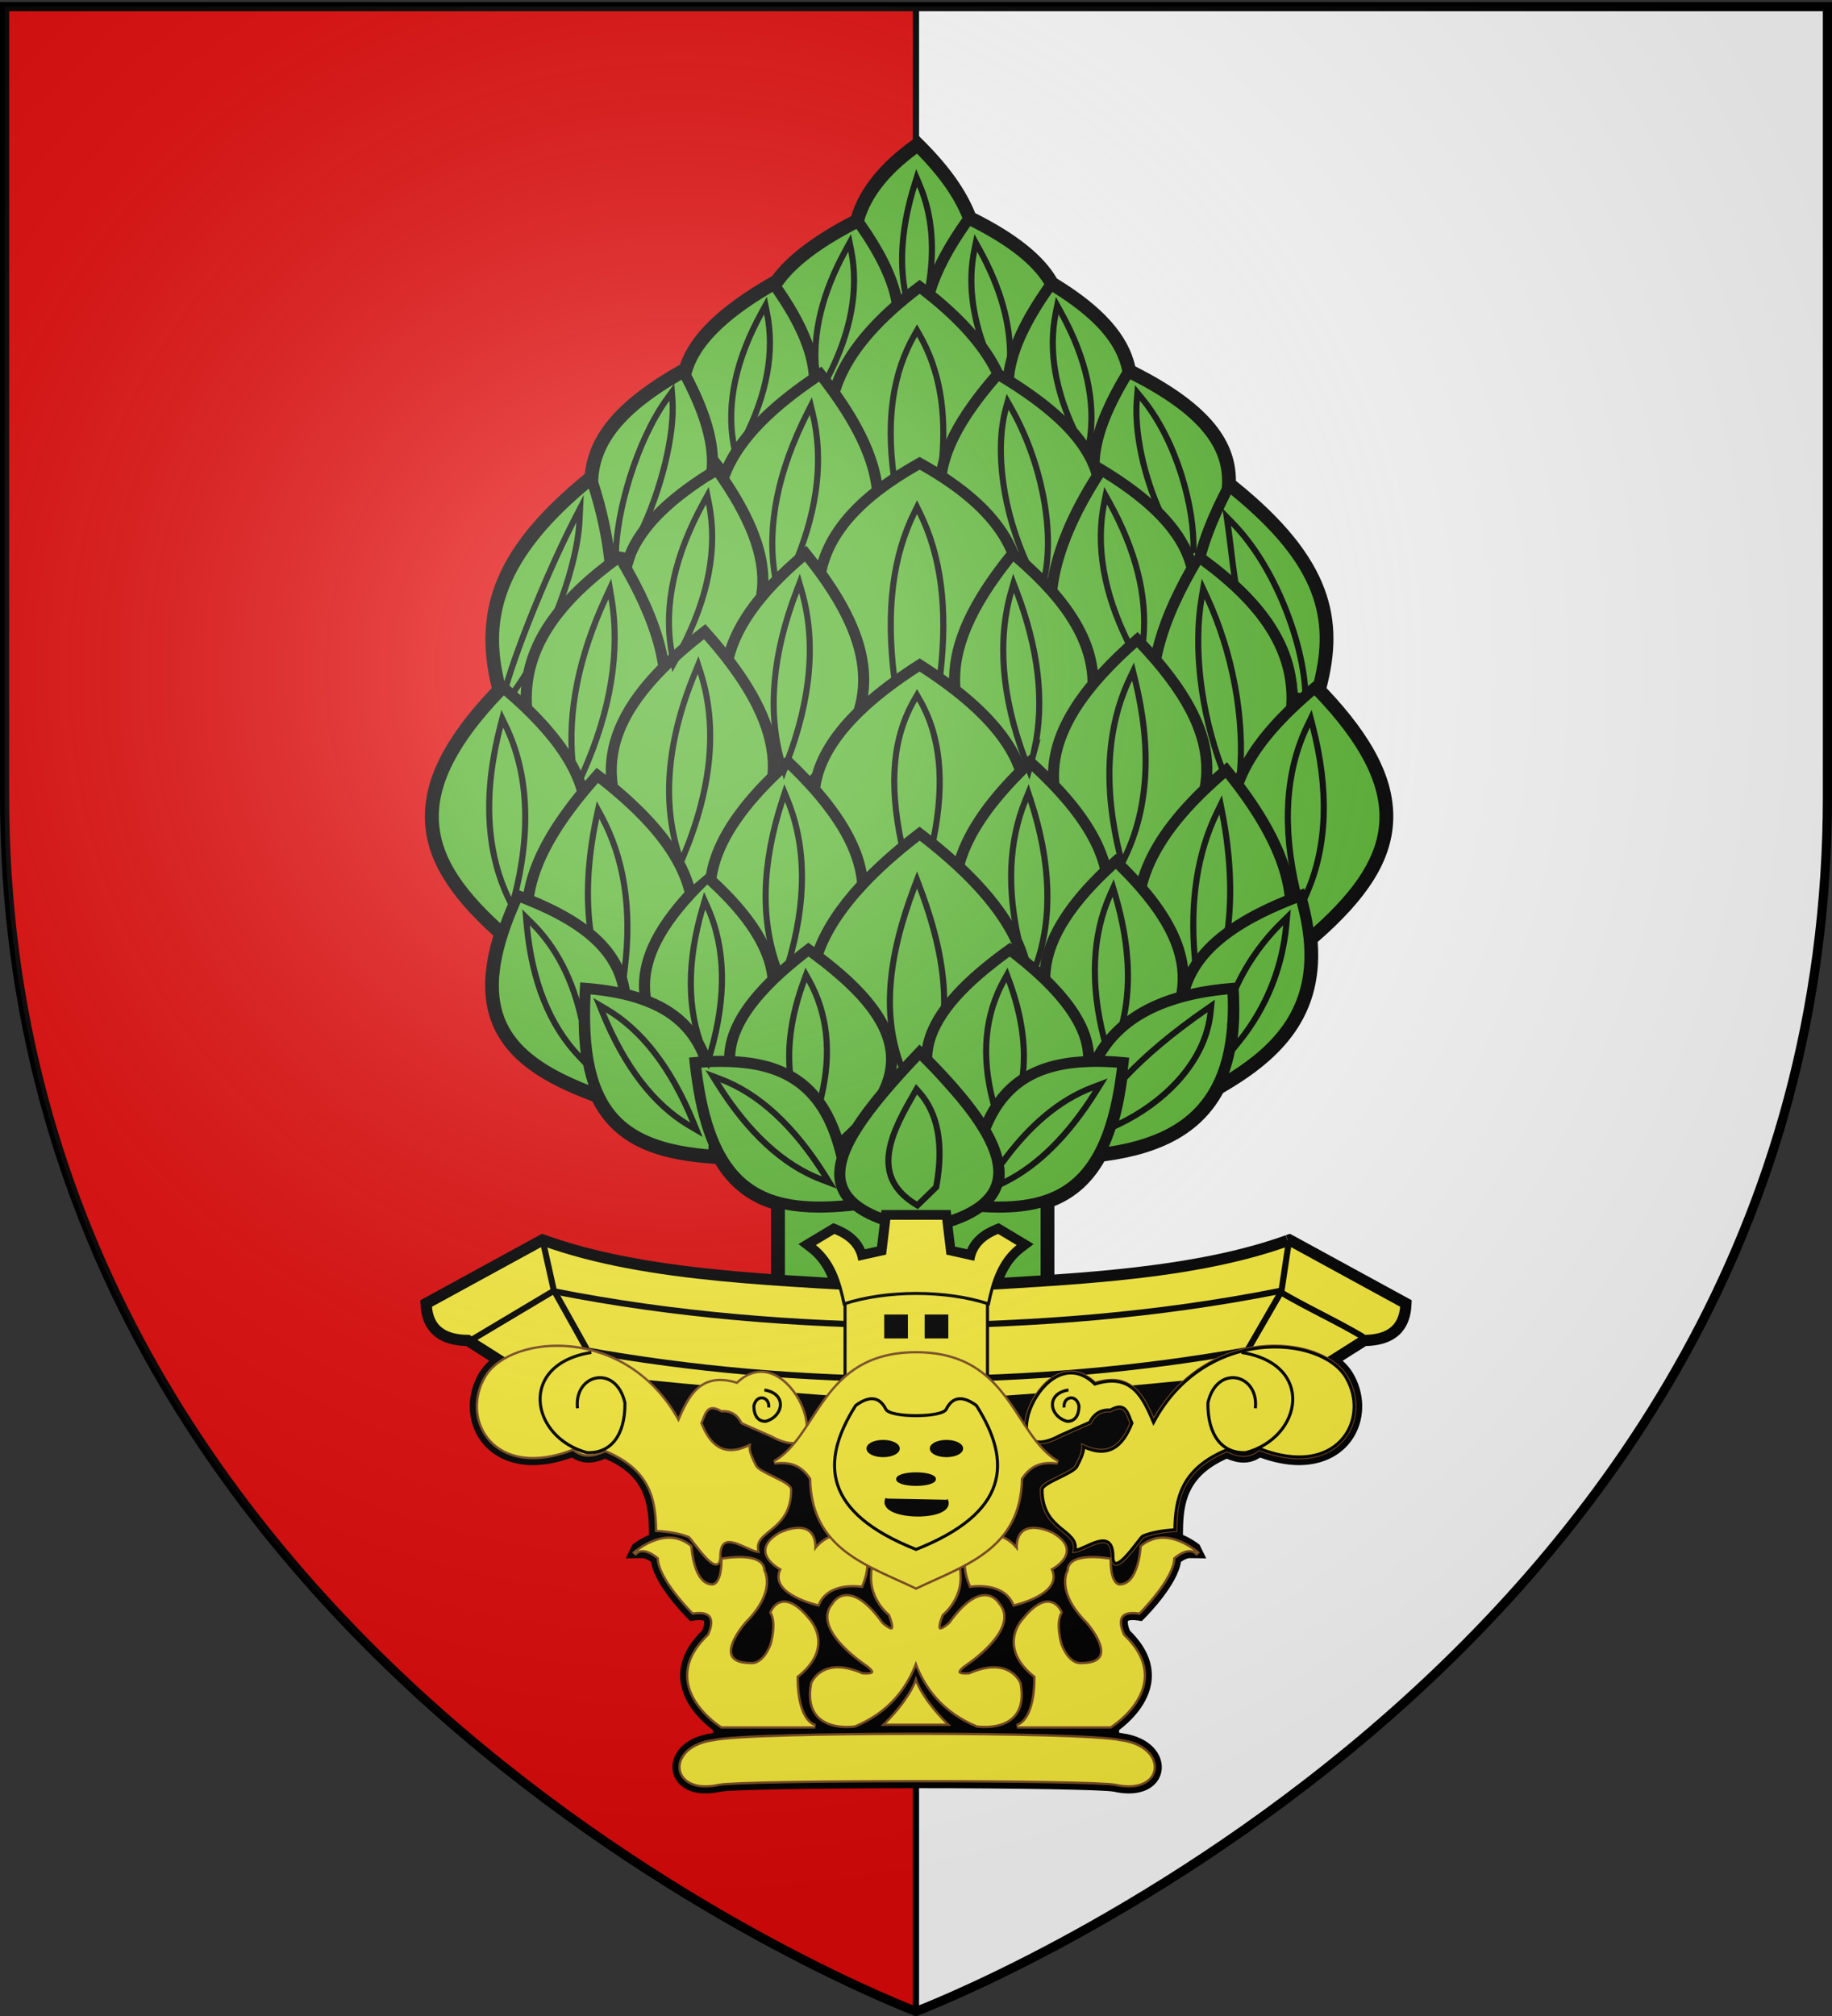 <?xml version="1.0" encoding="utf-8"?>
<!-- Generator: Adobe Illustrator 16.0.0, SVG Export Plug-In . SVG Version: 6.00 Build 0)  -->
<!DOCTYPE svg PUBLIC "-//W3C//DTD SVG 1.1//EN" "http://www.w3.org/Graphics/SVG/1.1/DTD/svg11.dtd">
<svg version="1.1"
	 id="svg2" xmlns:svg="http://www.w3.org/2000/svg" xmlns:dc="http://purl.org/dc/elements/1.1/" xmlns:cc="http://creativecommons.org/ns#" xmlns:rdf="http://www.w3.org/1999/02/22-rdf-syntax-ns#" xmlns:sodipodi="http://sodipodi.sourceforge.net/DTD/sodipodi-0.dtd" xmlns:inkscape="http://www.inkscape.org/namespaces/inkscape" sodipodi:version="0.32" inkscape:export-ydpi="144" inkscape:version="0.46" inkscape:export-xdpi="144" sodipodi:docname="Blason LacrÃƒÆ’Ã†â€™Ãƒâ€ Ã¢â‚¬â„¢ÃƒÆ’Ã¢â‚¬Â ÃƒÂ¢Ã¢â€šÂ¬Ã¢â€žÂ¢ÃƒÆ’Ã†â€™ÃƒÂ¢Ã¢â€šÂ¬Ã…Â¡ÃƒÆ’Ã¢â‚¬Å¡Ãƒâ€šÃ‚Â¨te.svg" inkscape:output_extension="org.inkscape.output.svg.inkscape" inkscape:export-filename="/Users/olivier/Desktop/Blason Rouge/Blason_Vide_3D.png" sodipodi:docbase="O:\blasons"
	 xmlns="http://www.w3.org/2000/svg" xmlns:xlink="http://www.w3.org/1999/xlink" x="0px" y="0px" width="600px" height="660px"
	 viewBox="0 0 600 660" enable-background="new 0 0 600 660" xml:space="preserve">
<rect x="0" y="0" width="600" height="660" fill="#333333" stroke="none"/>
<g>
	<path fill="#E20909" stroke="#000000" stroke-width="2" d="M1.5,2.177v258.552C1.5,546.18,300,658.5,300,658.5V2.177H1.5z"/>
	<path fill="#FFFFFF" stroke="#000000" stroke-width="2" d="M300,658.5c0,0,298.5-112.318,298.5-397.771
		c0-217.587,0-253.686,0-258.552H300V658.5z"/>
</g>
<g id="layer1" inkscape:label="Contour final" sodipodi:insensitive="true" inkscape:groupmode="layer">
	
		<path id="path1411" sodipodi:nodetypes="cccccc" inkscape:export-ydpi="144" inkscape:export-xdpi="144" fill="none" stroke="#000000" stroke-width="3" d="
		M300,658.5c0,0-298.5-112.318-298.5-397.771V2.177h597v258.552C598.5,546.18,300,658.5,300,658.5z"/>
</g>
<sodipodi:namedview  height="660px" showguides="true" id="base" inkscape:cy="329.75" inkscape:cx="300" inkscape:zoom="0.7676003" showgrid="false" pagecolor="#ffffff" bordercolor="#666666" borderopacity="1.0" objecttolerance="10.0" guidetolerance="10.0" gridtolerance="10.0" inkscape:pageshadow="2" inkscape:pageopacity="0.0" inkscape:window-width="1024" inkscape:window-height="712" inkscape:window-x="44" inkscape:window-y="58" inkscape:current-layer="layer3" inkscape:guide-bbox="true">
	<sodipodi:guide  id="guide2921" orientation="1,0" position="300,340.518"></sodipodi:guide>
</sodipodi:namedview>
<desc  id="desc4">Flag of Canton of Valais (Wallis)</desc>
<defs>
	
	
		<inkscape:perspective  id="perspective72" sodipodi:type="inkscape:persp3d" inkscape:vp_x="0 : 330 : 1" inkscape:vp_y="0 : 1000 : 0" inkscape:vp_z="600 : 330 : 1" inkscape:persp3d-origin="300 : 220 : 1">
		</inkscape:perspective>
	
		<inkscape:perspective  id="perspective13892" sodipodi:type="inkscape:persp3d" inkscape:vp_x="0 : 526.18109 : 1" inkscape:vp_y="0 : 1000 : 0" inkscape:vp_z="744.09448 : 526.18109 : 1" inkscape:persp3d-origin="372.04724 : 350.78739 : 1">
		</inkscape:perspective>
</defs>
<g id="layer4" inkscape:label="Meubles" inkscape:groupmode="layer">
	<g id="g2119" transform="translate(29.915,-1710.963)">
		<g id="g11024" transform="translate(-1361.835,-74.826)">
		</g>
	</g>
</g>
<g>
	<path d="M434.45,225.265c5.659-21.993,2.428-42.126-29.675-67.849c0.046-14.313-10.307-26.014-32.967-37.485
		c-2.313-10.315-10.515-19.497-25.654-28.748c-4.388-7.558-13.133-14.565-26.757-21.419c-3.108-7.727-8.653-15.515-16.978-23.778
		l-1.631-1.616l-1.869,1.332c-10.705,7.65-17.467,16.074-20.147,25.042c-12.406,6.456-20.898,12.896-25.861,19.611l-0.757,0.437
		c-16.641,9.58-26.091,18.746-29.468,28.594l-0.083,0.046c-19.972,11.257-29.69,22.376-31.068,35.724
		c-28.181,22.912-37.095,43.359-30.471,70.085c-15.431,16.25-22.399,30.08-21.879,43.436c0.491,12.459,7.429,24.123,22.392,37.638
		c-9.963,32.952,9.473,45.672,32.439,54.271c8.025,16.013,24.406,19.321,39.469,20.386l0.773,0.054
		c4.441,7.313,10.468,12.145,18.264,14.664v41.584h92.798v-42.41c6.946-2.788,12.329-7.612,16.381-14.665
		c19.559-2.588,31.956-9.726,38.871-22.376c16.626-9.664,32.998-23.158,30.984-49.44c16.449-14.305,24.099-26.512,24.712-39.431
		C456.926,255.521,449.965,241.607,434.45,225.265z"/>
	<path fill="#5AB532" d="M295.115,96.383c-1.723-7.176-5.698-15.109-12.061-24.13c2.236-7.72,8.033-15.102,17.269-21.956
		c7.245,7.375,12.123,14.29,14.864,21.067c-5.735,8.109-9.626,15.316-11.839,21.901c-0.353-0.268-2.151-1.631-2.151-1.631
		l-1.087,0.819C298.369,93.756,296.7,95.073,295.115,96.383z M272.6,124.64c-0.842-1.133-1.684-2.221-2.527-3.292l-1.034-1.31
		l-0.789,0.521c-1.095-7.872-5.092-16.717-12.153-26.895c4.403-6.295,12.414-12.444,24.414-18.724
		c6.402,9.174,10.17,17.085,11.464,24.1C282.349,107.533,275.847,116.117,272.6,124.64z M236.853,151.933
		c-0.589-0.743-1.171-1.494-1.73-2.236c-0.345-7.696-3.193-16.564-8.691-27.056c2.274-9.014,10.981-17.889,26.557-27.079
		c7.382,10.599,11.28,19.551,11.87,27.316c-2.144,1.486-4.173,2.948-6.027,4.365C248.003,135.515,240.781,143.624,236.853,151.933z
		 M328.304,121.247c-4.082-8.508-11.456-17.1-21.917-25.577c1.961-6.425,5.69-13.54,11.38-21.657
		c12.353,6.257,20.277,12.49,24.253,19.045c-7.682,10.913-12.055,20.263-13.287,28.449
		C328.587,121.416,328.449,121.332,328.304,121.247z M288.766,157.37c-1.371-7.903-5.077-16.373-11.272-25.784
		c-0.728-1.103-1.494-2.221-2.29-3.361c2.726-8.906,9.419-18.02,19.918-27.102c1.884-1.631,3.921-3.286,6.073-4.939
		c0.674,0.521,1.332,1.042,1.983,1.555c10.253,8.155,17.482,16.35,21.525,24.398c-2.649,3.041-5.046,6.034-7.137,8.914
		c-5.743,7.911-9.259,15.086-10.69,21.833c-1.555-0.95-3.155-1.892-4.802-2.803l-0.88-0.49l-0.881,0.49
		C296.11,152.423,292.243,154.866,288.766,157.37z M343.16,189.449c-2.887-3.01-6.173-6.073-9.795-9.128
		c-3.79-9.25-11.387-17.56-23.195-25.34c1.11-6.617,4.503-13.753,10.322-21.787c1.961-2.703,4.212-5.521,6.686-8.378
		c0.72,0.437,1.409,0.857,2.083,1.279c1.907,1.187,3.745,2.389,5.606,3.668c12.099,8.324,19.366,16.35,22.238,24.536
		c0.13,0.383,0.245,0.766,0.352,1.149C349.846,167.448,344.952,179.103,343.16,189.449z M359.533,219.422
		c-1.088-8.853-5.438-17.575-13.203-26.512c1.203-10.36,6.004-22.445,13.922-35.02c0,0,0.583-0.957,0.705-1.156l0.299-0.467
		c15.17,9.404,23.992,18.739,26.963,28.51c0.1,0.322,0.192,0.644,0.284,0.965c-5.452,9.68-9.09,18.34-11.043,26.343
		c-1.188-1.31-2.42-2.626-3.691-3.936l-1.194-1.233l-1.294,1.126C366.862,211.879,362.925,215.701,359.533,219.422z
		 M357.106,146.105c-4.105-6.486-10.76-12.865-20.171-19.336c-1.608-1.102-3.186-2.152-4.817-3.178
		c0.767-7.849,4.886-17.039,12.552-28.013c13.776,8.569,21.082,16.862,22.866,25.96
		C361.854,130.912,358.407,139.014,357.106,146.105z M391.176,182.159c-3.768-10.399-13.455-20.202-29.545-29.919l-1.47-0.888
		c0.26-7.437,3.553-16.351,10.024-27.178c21.916,11.165,31.183,22.192,29.949,35.586
		C395.823,168.121,392.883,175.466,391.176,182.159z M251.672,190.146c0.022-9.741-4.197-20.814-12.797-33.649
		c0.046-0.146,0.1-0.299,0.153-0.444c3.308-8.653,10.507-17.131,22.001-25.922c2.044-1.563,4.304-3.193,6.715-4.832l0.521-0.36
		c1.14,1.486,2.289,3.033,3.468,4.687c0.958,1.34,1.869,2.664,2.727,3.966c6.417,9.756,10.032,18.364,11.012,26.282
		c-9.059,7.213-14.949,15.125-17.575,23.586c-0.865-1.126-1.753-2.244-2.649-3.347l-1.156-1.424l-1.409,1.179
		C258.541,183.315,254.849,186.761,251.672,190.146z M284.309,227.785c1.54-10.675-1.7-22.162-9.871-35.035
		c-0.628-0.996-1.286-1.999-1.983-3.018c-0.59-0.873-1.179-1.715-1.784-2.558c1.968-9.082,7.811-17.284,17.835-25.064
		c3.699-2.864,7.964-5.674,12.696-8.354c2.099,1.187,4.12,2.404,6.035,3.637c11.341,7.313,18.692,14.995,22.422,23.456
		c-12.636,15.699-18.7,28.932-18.823,41.215c-2.711-1.991-5.613-3.967-8.661-5.904l-0.973-0.62l-0.973,0.62
		C294.165,220.019,288.82,223.917,284.309,227.785z M283.85,285.533c-0.215-1.156-0.49-2.313-0.82-3.477l-0.099-0.376
		c-0.13-0.451-0.284-0.903-0.429-1.354l-0.222-0.675c-0.146-0.413-0.307-0.85-0.475-1.278l-0.299-0.758
		c-0.16-0.398-0.336-0.805-0.513-1.21l-0.375-0.842c-0.184-0.398-0.368-0.789-0.56-1.18c-0.146-0.306-0.298-0.612-0.459-0.918
		c-0.191-0.375-0.391-0.75-0.598-1.134c-0.176-0.329-0.352-0.65-0.543-0.98c-0.208-0.36-0.414-0.728-0.636-1.095
		c-0.207-0.344-0.414-0.689-0.628-1.034c-0.222-0.36-0.443-0.72-0.674-1.072l-0.888-1.34l-0.543-0.797
		c-0.252-0.375-0.528-0.75-0.804-1.125l-0.743-1.026c-0.283-0.383-0.582-0.766-0.873-1.156l-0.797-1.034
		c-0.359-0.459-0.734-0.911-1.11-1.371l-0.697-0.85c-0.459-0.544-0.927-1.095-1.401-1.639c0.145-1.011,0.368-2.075,0.65-3.155
		c1.762-6.678,6.195-13.508,13.172-20.309c0.766-0.743,1.547-1.486,2.375-2.236c4.495-4.051,9.986-8.171,16.311-12.26
		c3.768,2.436,7.29,4.924,10.491,7.413c10.66,8.293,17.56,16.602,20.538,24.719c-1.125,1.141-2.197,2.275-3.224,3.385
		c-8.117,8.83-13.371,17.017-15.989,24.927c-3.263-2.918-6.854-5.874-10.714-8.814l-1.103-0.842l-1.103,0.842
		C293.928,276.182,288.475,280.908,283.85,285.533z M192.744,355.22c-23.272-9.243-35.441-21.281-26.328-49.209
		c1.087-3.339,2.458-6.862,4.082-10.499c0.605,0.229,1.194,0.466,1.776,0.704c2.29,0.919,4.465,1.876,6.464,2.826
		c13.907,6.631,21.503,14.351,23.655,24.114c-3.285-0.643-6.815-1.11-10.537-1.394l-1.83-0.138l-0.115,1.83
		c-0.237,3.684-0.337,7.252-0.291,10.599C189.749,342.447,190.768,349.415,192.744,355.22z M257.071,432.719v-36.751
		c3.385,0.682,7.106,1.019,11.295,1.019c3.094,0,6.395-0.184,10.093-0.551l1.148-0.115c4.549,3.431,11.556,5.973,21.266,7.719
		l0.322,0.054l0.321-0.054c8.968-1.616,15.568-3.989,20.124-7.236c1.938,0.122,3.799,0.184,5.545,0.184
		c5.162,0,9.642-0.513,13.616-1.563v37.295H257.071L257.071,432.719z M170.536,227.662c-1.463-1.325-2.956-2.626-4.472-3.898
		l-0.874-0.728c-4.204-17.712-2.856-37.654,27.653-63.086c1.953,6.28,3.408,12.429,4.342,18.28c0.291,1.838,0.536,3.668,0.728,5.468
		C179.672,197.743,170.881,211.818,170.536,227.662z M191.618,255.675c-2.888-7.926-8.608-15.99-17.384-24.543l-0.007-0.115
		c-0.912-16.235,7.566-30.548,26.695-45.052c0.468-0.353,0.942-0.705,1.417-1.064c0.39,0.674,0.773,1.34,1.156,1.999
		c6.632,11.647,10.561,21.748,12,30.861c-11.915,12.084-17.537,23.893-17.077,35.938c-0.544-0.429-1.103-0.866-1.67-1.302
		l-1.332-1.019l-1.118,1.248C193.387,253.638,192.491,254.656,191.618,255.675z M163.873,302.266
		c-13.47-12.337-19.711-22.828-20.14-33.771c-0.475-12.068,6.494-25.432,21.296-40.847c1.815,1.554,3.592,3.155,5.292,4.763
		l0.904,0.873c9.427,9.09,15.216,17.49,17.659,25.669c-1.86,2.29-3.599,4.564-5.176,6.777c-6.731,9.45-10.737,18.081-12.207,26.29
		c-0.437-0.168-2.895-1.08-2.895-1.08l-0.705,1.524C166.355,295.817,164.999,299.11,163.873,302.266z M265.218,253.997
		c-1.838-1.953-3.791-3.906-5.812-5.828l-1.21-1.156l-1.249,1.126c-0.612,0.551-1.233,1.118-1.86,1.708
		c-0.322-10.484-5.162-21.771-14.681-34.323c0.108-0.429,0.222-0.857,0.345-1.287c1.747-5.835,5.016-11.594,10.017-17.605
		c3.454-4.151,7.765-8.447,12.843-12.797c1.263,1.593,2.489,3.208,3.668,4.817c1.47,2.021,2.856,4.058,4.12,6.049
		c8.025,12.667,11.012,23.755,9.105,33.902c-0.207,1.103-0.482,2.236-0.85,3.461c-7.114,6.999-11.717,14.121-13.692,21.189
		C265.708,253.507,265.463,253.753,265.218,253.997z M227.219,289.53c-3.178-10.445-11.073-20.913-24.053-31.925
		c0,0-0.706-0.605-0.827-0.705c-1.77-12.513,3.446-24.36,16.356-37.217c3.424-3.408,7.421-6.907,11.893-10.415
		c1.999,2.267,3.914,4.564,5.706,6.846l0.712,0.934c10.506,13.639,15.216,25.546,14.382,36.375c-0.667,0.659-1.325,1.31-1.954,1.96
		c-10.521,10.882-16.479,20.944-18.21,30.747C229.969,287.233,228.629,288.374,227.219,289.53z M209.339,324.902
		c-1.011-0.321-2.03-0.62-3.078-0.889c-1.9-11.732-10.177-20.737-25.953-28.257c-0.98-0.467-2.006-0.926-3.047-1.394l-0.437-0.191
		c-0.612-0.269-1.241-0.529-1.876-0.796c1.256-7.88,5.101-16.258,11.717-25.555c1.692-2.374,3.584-4.84,5.621-7.306
		c1.156-1.401,2.351-2.803,3.584-4.196c1.248,0.987,2.451,1.96,3.622,2.933l1.333,1.126c13.072,11.096,20.723,21.48,23.349,31.719
		C213.321,304.027,208.55,314.541,209.339,324.902z M268.365,393.356c-4.832,0-8.976-0.467-12.651-1.433
		c-9.374-2.442-15.775-8.216-20.148-18.156c-2.358-5.383-4.097-11.923-5.307-20.003l-0.023-0.161
		c-0.13-0.896-0.26-1.807-0.383-2.726c-0.054-0.444-0.115-0.896-0.168-1.348c0.589-0.046,1.171-0.084,1.746-0.115
		c1.493-0.092,2.963-0.13,4.503-0.13c1.018,0,2.006,0.023,2.979,0.054c1.149,0.038,2.259,0.114,3.347,0.207
		c16.479,1.439,25.953,9.396,30.731,25.791c0.367,1.271,0.697,2.497,0.988,3.729c-0.613,2.229-0.865,4.335-0.735,6.272
		c0.191,2.817,1.179,5.391,2.948,7.665C273.374,393.242,270.801,393.356,268.365,393.356L268.365,393.356z M231.998,376.287
		c-18.8-1.624-29.138-7.252-34.392-18.663c-2.787-6.034-4.204-13.761-4.342-23.616c-0.022-1.646-0.015-3.278,0.031-4.971
		c0.03-1.141,0.077-2.305,0.138-3.499c3.868,0.367,7.489,0.941,10.791,1.715c2.312,0.545,4.487,1.21,6.639,2.022
		c1.646,0.628,3.071,1.256,4.35,1.922c6.402,3.347,10.858,8.187,13.569,14.749c-0.421,0.039-3.108,0.291-3.108,0.291l0.191,1.823
		c0.206,1.929,0.452,3.867,0.781,6.096c1.233,8.27,3.001,15.032,5.422,20.66C232.052,375.314,232.029,375.797,231.998,376.287z
		 M327.186,393.356c-0.566,0-1.148-0.008-1.738-0.023c1.945-2.335,3.086-4.992,3.4-7.926c0.207-1.907,0.054-3.982-0.444-6.172
		c-0.674-2.918-1.999-6.118-3.943-9.542c5.552-13.523,15.507-19.818,32.132-20.378l0.552-0.015c0.566-0.023,1.126-0.046,1.707-0.046
		c0,0,0,0,0.009,0c2.289,0,4.602,0.092,6.961,0.268c-0.092,0.72-0.185,1.432-0.276,2.137c-1.416,10.606-3.737,18.831-7.099,25.141
		c-3.897,7.321-9.258,12.046-16.403,14.45C337.868,392.675,333.006,393.356,327.186,393.356L327.186,393.356z M301.196,400.417
		c-10.952-2.006-18.272-5.108-21.787-9.205c-1.563-1.829-2.397-3.829-2.55-6.118c-0.107-1.639,0.138-3.477,0.728-5.46
		c0.827-2.78,2.32-5.843,4.564-9.382c2.129-3.346,4.878-7.015,8.4-11.219c2.94-3.499,6.44-7.396,10.674-11.885
		c0.253,0.261,0.958,0.965,0.958,0.965c1.011,1.026,1.999,2.045,2.972,3.056l0.367,0.397c2.649,2.788,7.321,8.172,7.65,8.563l0,0
		c3.271,3.936,5.789,7.413,7.703,10.645c0.46,0.773,0.874,1.531,1.271,2.282l0.299,0.598c0.275,0.559,0.544,1.11,0.789,1.661
		l0.26,0.605c0.23,0.551,0.444,1.109,0.636,1.654l0.161,0.459c0.207,0.612,0.383,1.217,0.528,1.808v0.1l0.069,0.206
		c0.39,1.754,0.513,3.393,0.352,4.871c-0.352,3.315-2.067,6.088-5.23,8.484C316.006,396.535,309.68,398.854,301.196,400.417z
		 M254.505,317.008c-1.937-9.313-8.462-19.038-19.826-29.591c0-0.031,0.007-0.054,0.016-0.084
		c1.455-9.236,7.129-18.869,17.337-29.43c0.627-0.651,1.293-1.302,1.96-1.968l0.406-0.398c1.333-1.317,2.542-2.474,3.722-3.569
		c1.999,1.945,3.913,3.914,5.705,5.866c0.544,0.589,1.08,1.179,1.593,1.761c0.643,0.735,1.271,1.463,1.876,2.183l0.582,0.712
		c0.46,0.56,0.812,0.996,1.157,1.433l0.666,0.873c0.391,0.505,0.675,0.865,0.942,1.233l0.681,0.942
		c0.291,0.406,0.552,0.766,0.804,1.125l0.827,1.226l0.529,0.804c0.222,0.337,0.428,0.674,0.635,1.011l0.598,0.988
		c0.199,0.337,0.398,0.682,0.597,1.026c0.177,0.306,0.345,0.612,0.506,0.911c0.191,0.353,0.383,0.705,0.559,1.064
		c0.153,0.291,0.291,0.574,0.429,0.858c0.176,0.367,0.352,0.727,0.521,1.095l0.352,0.796c0.162,0.368,0.322,0.735,0.468,1.111
		l0.276,0.705c0.145,0.39,0.298,0.781,0.437,1.171l0.191,0.574c0.153,0.459,0.291,0.873,0.405,1.279l0.092,0.336
		c0.559,1.961,0.934,3.906,1.125,5.805c-6.624,7.199-11.318,14.305-13.983,21.174c-0.283-0.207-1.945-1.394-1.945-1.394
		l-1.057,0.804C260.309,311.999,257.239,314.534,254.505,317.008z M232.588,345.724c-2.979-7.971-8.125-13.775-15.699-17.734
		c-1.141-0.598-2.382-1.157-3.76-1.716c-1.401-10.031,3.178-20.37,14.359-32.439c1.309-1.409,2.703-2.841,4.166-4.273
		c12.123,11.12,18.57,21.09,19.673,30.44c-1.363,1.349-2.666,2.726-3.875,4.098c-6.624,7.527-10.008,14.604-10.284,21.557
		c-0.406-0.008-0.812-0.008-1.225-0.008C234.801,345.647,233.691,345.679,232.588,345.724z M275.617,371.608
		c-5.667-16.702-16.549-24.751-34.828-25.823c0.252-6.08,3.339-12.406,9.381-19.274l0.345-0.383
		c0.505-0.575,1.042-1.149,1.585-1.731l0.168-0.175c0.705-0.744,1.432-1.479,2.198-2.222c2.957-2.856,6.425-5.828,10.323-8.845
		c0.566,0.413,1.126,0.827,1.685,1.24c0.896,0.667,1.753,1.325,2.587,1.977l0.23,0.183c0.788,0.62,1.577,1.248,2.343,1.877
		l-0.015,0.015c17.261,14.214,22.208,26.067,16.004,38.42c-3.515,4.196-6.279,7.888-8.446,11.288
		C278.083,369.288,276.889,370.444,275.617,371.608z M293.614,350.035c1.563-11.096-4.855-22.23-19.665-34.406
		c-1.363-1.118-2.788-2.244-4.243-3.354c2.458-6.831,7.137-13.983,13.929-21.289l0.085-0.046l0.26-0.337
		c4.642-4.955,10.461-10.162,17.216-15.393c4.212,3.255,8.07,6.518,11.502,9.711c8.943,8.324,15.224,16.448,18.738,24.222
		l-0.674-0.506l-1.087,0.773c-2.88,2.061-5.545,4.09-8.133,6.226c-11.602,9.543-18.034,18.472-19.543,27.171l-0.851-0.835
		l-1.271,1.341C297.603,345.693,295.521,347.93,293.614,350.035z M322.139,365.972c-1.708-2.55-3.744-5.254-6.164-8.171
		c-3.002-3.615-6.502-7.444-10.668-11.694c0.299-8.599,6.379-17.658,18.556-27.668l0.13-0.106c0.95-0.774,1.938-1.563,2.956-2.352
		l0.843-0.659l1.226-0.918c0.559-0.413,1.117-0.835,1.691-1.248c1.21,0.941,2.358,1.868,3.485,2.795
		c2.396,1.961,4.663,3.982,6.738,5.981c0.773,0.75,1.516,1.492,2.221,2.229l0.223,0.236c0.682,0.721,1.332,1.425,1.944,2.122
		c6.065,6.892,9.159,13.218,9.412,19.29l-0.153,0.008C338.589,346.789,328.198,353.221,322.139,365.972z M372.804,286.85
		c-1.907-2.067-3.944-4.135-6.08-6.18l-1.21-1.156c0,0-1.968,1.762-2.32,2.083c-2.481-8.087-7.827-16.403-16.258-25.309
		c-0.008-0.069-0.016-0.146-0.023-0.214c-0.682-9.955,3.393-20.072,12.46-30.946l0.138-0.168c3.606-4.289,7.903-8.646,12.857-13.041
		c1.669,1.761,3.262,3.515,4.74,5.237c12.973,15.094,18.02,27.921,15.844,40.319C382.491,267.567,375.867,277.209,372.804,286.85z
		 M424.924,226.651c-0.713-16.128-10.254-30.44-29.89-44.868c1.64-5.935,4.358-12.613,8.08-19.888
		c28.694,23.372,32.124,41,27.231,61.103l-0.92,0.766c-1.278,1.073-2.488,2.129-3.659,3.178
		C425.49,226.843,425.207,226.751,424.924,226.651z M397.026,253.699c0.62-11.954-4.74-24.253-16.594-38.236
		c1.707-8.523,5.505-17.881,11.586-28.563c0.375-0.659,0.758-1.317,1.148-1.984c18.977,14.014,27.937,27.729,28.174,43.076
		c0.016,0.965-0.016,1.999-0.084,3.147c-7.888,7.681-13.287,14.956-16.404,22.116c-0.596-0.758-1.202-1.524-1.829-2.29l-1.165-1.432
		l-1.408,1.194C399.278,251.708,398.129,252.703,397.026,253.699z M389.1,316.67c-1.011-8.446-5.46-17.238-13.439-26.604
		c2.588-9.917,9.205-19.834,20.225-30.371c1.723-1.639,3.562-3.316,5.499-4.993c0.88,1.11,1.73,2.206,2.55,3.292
		c0.979,1.294,1.898,2.558,2.787,3.813l0.429,0.605c0.881,1.271,1.739,2.527,2.543,3.775c6.394,9.901,10.009,18.785,11.02,27.116
		c-1.845,0.75-3.661,1.547-5.529,2.412C402.403,301.638,393.78,308.545,389.1,316.67z M363.155,375.414
		c2.375-5.346,4.159-11.786,5.422-19.551c0.438-2.673,0.781-5.223,1.05-7.796l0.191-1.822l-1.83-0.177
		c-2.083-0.191-4.128-0.329-6.104-0.39c4.457-7.313,11.242-12.567,20.669-16.013c0.29-0.108,0.597-0.207,0.896-0.307l0.444-0.153
		c1.11-0.375,2.252-0.735,3.438-1.064l0.475-0.138c4.312-1.148,9.09-1.976,14.236-2.458c0.03,0.757,0.054,1.501,0.068,2.243
		l0.008,0.345c0.008,0.459,0.016,0.911,0.016,1.355c0,0.368-0.023,1.547-0.023,1.547c-0.022,1.264-0.062,2.513-0.13,3.723
		c-0.146,0.137-0.107,1.416-0.107,1.416c-0.582,7.352-2.229,13.677-4.908,18.809C391.122,366.239,380.324,372.771,363.155,375.414z
		 M430.131,303.621c-0.528-3.492-1.348-7.145-2.442-10.92l-0.544-1.876c0,0-2.588,0.958-2.956,1.103
		c-1.226-8.615-4.985-17.706-11.449-27.714c-1.623-2.512-3.415-5.078-5.322-7.636c2.803-7.466,8.325-15.108,16.863-23.326
		c1.003-0.965,2.061-1.937,3.141-2.917c0.987-0.896,1.998-1.792,3.055-2.696c14.902,15.507,21.863,28.955,21.289,41.084
		C451.237,279.927,444.535,290.779,430.131,303.621z M402.501,351.368c1.64-4.617,2.673-9.863,3.071-15.661
		c0.275-3.997,0.283-8.002,0.008-12.244l-0.123-1.831l-1.83,0.138c-4.901,0.376-9.511,1.05-13.754,1.999
		c3.385-10.529,13.02-18.907,30.012-26.174c1.117-0.482,2.252-0.95,3.424-1.417c0.466-0.192,0.941-0.375,1.416-0.559
		c1.104,4.127,1.846,8.086,2.221,11.793C429.213,329.911,417.144,342.133,402.501,351.368z M358.277,344.675
		c-0.543-6.624-3.92-13.378-10.238-20.562c-1.271-1.447-2.634-2.879-4.043-4.266c0.237-10.353,6.616-21.334,19.466-33.549
		c0.644-0.612,1.295-1.218,1.969-1.838c2.412,2.358,4.671,4.74,6.738,7.106l0.138,0.169c10.652,12.268,14.803,22.851,12.996,33.204
		c-1.371,0.398-2.703,0.835-3.982,1.302C370.866,330.079,363.124,336.266,358.277,344.675z M340.603,316.67
		c-1.187-1.063-2.412-2.121-3.684-3.178c-2.856-9.779-9.901-20.025-20.952-30.479c2.244-7.88,7.39-16.128,15.707-25.179l0.497-0.543
		l0.751-0.804c0.857-0.912,1.737-1.823,2.665-2.75c0.589-0.59,1.179-1.179,1.792-1.776c2.121,1.953,4.119,3.897,6.087,5.935
		l0.414,0.452c8.914,9.312,14.259,17.851,16.327,26.044c-0.46,0.444-0.904,0.889-1.348,1.333
		C347.839,296.683,341.828,306.852,340.603,316.67z M204.682,180.911c-0.659-0.238-1.363-0.36-2.083-0.36
		c-0.491,0-0.958,0.054-1.387,0.146l-0.444-3.017c-1.018-6.433-2.657-13.179-4.855-20.056c0.391-12.284,8.845-22.614,27.293-33.313
		c5.375,10.27,8.094,18.801,8.309,26.076c0.031,1.057-0.008,2.128-0.115,3.308C217.303,162.562,208.534,171.491,204.682,180.911z
		 M218.62,214.713c-1.753-8.715-5.575-18.233-11.625-28.97c0.145-0.551,0.306-1.103,0.49-1.654l0.773-2.336
		c3.531-8.179,11.281-16.082,23.571-24.038l2.22-1.317l0.253-0.16c0.368,0.521,0.72,1.041,1.072,1.562
		c9.963,14.665,13.983,26.733,12.284,36.88c-4.81,5.858-8.095,11.54-10.017,17.314c-1.746-2.152-3.583-4.304-5.49-6.417
		l-1.125-1.248l-1.325,1.019C225.627,208.494,221.913,211.627,218.62,214.713z M343.237,252.519
		c-1.508-1.478-3.063-2.933-4.679-4.388l-1.248-1.118c0,0-1.938,1.846-2.29,2.19c-3.407-8.103-10.285-16.266-20.484-24.314
		c-0.857-12.008,4.686-25.11,17.36-41.046c4.28,3.668,8.033,7.321,11.181,10.874c8.638,9.756,12.926,19.114,13.095,28.587
		C347.878,233.398,343.619,243.001,343.237,252.519z"/>
	<path fill="none" stroke="#000000" stroke-width="2" stroke-miterlimit="10" d="M253.739,188.132
		c-2.565-16.097,1.034-33.932,10.714-53.016l1.11-2.19l0.582,2.39c3.538,14.565,1.769,30.716-5.261,48.007l-0.076,0.199
		l-0.161,0.146c-1.9,1.662-3.707,3.339-5.369,4.97l-1.255,1.233L253.739,188.132z M300.338,227.593l-0.782,1.355
		c-7.099,12.245-8.492,27.109-4.403,46.774l0.299,1.455l1.156-0.927c1.31-1.057,2.649-2.121,4.042-3.178l0.552-0.421l0.552,0.421
		c0.873,0.667,1.723,1.332,2.573,1.999l1.156,0.911l0.291-1.447c3.736-18.815,2.221-33.726-4.648-45.58L300.338,227.593z
		 M292.817,156.551l1.203-0.773c2.228-1.432,4.503-2.788,6.738-4.036l0.444-0.246l0.438,0.246c1.631,0.911,3.231,1.838,4.771,2.78
		l1.095,0.674l0.269-1.256c0.191-0.896,0.428-1.808,0.727-2.887c1.547-16.534-0.864-30.096-7.374-41.468l-0.789-1.378l-0.789,1.378
		c-7.037,12.291-9.296,27.193-6.923,45.542L292.817,156.551z M258.855,352.202l0.405,0.23c3.163,1.784,5.843,4.013,8.202,6.808
		l1.157,1.379l0.414-1.754c3.369-14.29,1.999-27.063-4.082-37.968l-0.958-1.724l-0.682,1.854c-4.074,11.05-5.59,21.388-4.51,30.723
		L258.855,352.202z M254.872,317.122l0.521,1.172l2.597-2.26l0.076-0.252c6.157-20.432,6.111-38.558-0.138-53.874l-0.935-2.289
		l-0.766,2.351C249.42,282.837,248.96,301.392,254.872,317.122z M227.71,220.004c-9.189,22.208-11.005,42.318-5.399,59.778
		l0.75,2.358l0.95-2.282c9.189-22.208,11.005-42.317,5.399-59.777l-0.758-2.358L227.71,220.004z M240.23,145.332
		c0,0,0.168,1.003,0.207,1.164l0.1,0.513l0.146,0.805l0.008-0.016l0.222,1.118l1.195-2.167c0.582-1.057,1.133-2.099,1.662-3.14
		l0.008-0.007l0.03-0.069c0,0,0.008-0.007,0.008-0.016c7.421-14.626,9.91-28.434,7.375-41.054l-0.49-2.428l-1.194,2.167
		c-8.492,15.37-11.609,29.874-9.281,43.114L240.23,145.332z M296.707,97.118l1.172-0.926c0.904-0.72,1.83-1.433,2.771-2.145
		l0.545-0.406l2.596,1.968l0.26-1.463c2.229-12.536,1.264-23.847-2.879-33.61l-0.965-2.275l-0.735,2.359
		c-3.998,12.857-5.024,24.643-3.041,35.027L296.707,97.118z M256.013,249.449l0.344,1.217l0.016-0.015l0.436,1.447l0.957-2.642
		l0.023-0.069l0.038-0.1c7.849-20.661,9.451-39.408,4.756-55.711l-0.751-2.604l-0.965,2.535
		c-7.911,20.699-9.557,39.484-4.894,55.834l0.016,0.031L256.013,249.449z M219.899,213.181l-0.016,0.008c0,0,0.23,1.34,0.276,1.554
		l0.084,0.421l0.022,0.123l0.375,1.892l1.195-2.167c0.344-0.621,0.667-1.241,0.988-1.854l0.206-0.398
		c9.014-17.169,12.084-33.343,9.128-48.068l-0.49-2.428l-1.195,2.167C220.887,181.807,217.334,198.202,219.899,213.181z
		 M380.301,168.367l0.115,0.115c3.844,3.898,6.777,7.949,8.715,12.023l1.723-0.36c0.452-13.654-5.33-35.747-16.924-49.799
		l-1.416-1.716l-0.185,2.221c-0.881,10.438,2.229,25.103,7.918,37.378L380.301,168.367z M400.602,252.642l1.134-0.957l0.582,0.72
		c0.62,0.766,1.233,1.523,1.823,2.274l0.941,1.203l0.604-1.401l0.354-0.751l0.015-0.153c1.669-18.264-2.366-39.998-10.79-58.147
		l-1.226-2.649l-0.49,2.879c-2.779,16.442-0.307,37.294,6.609,55.78L400.602,252.642z M369.971,211.274l2.558-2.252l1.77,1.831
		l0.183-1.968c1.271-13.777-2.488-28.733-11.18-44.455l-1.195-2.167l-0.49,2.428c-2.811,13.991-0.176,29.307,7.826,45.526
		L369.971,211.274z M403.037,178.889c0.46,3.806,0.988,8.117,1.67,12.559l0.046,0.314l0.229,0.215
		c12.245,11.318,18.471,22.958,19.03,35.579l0.03,0.62l1.938,0.651l0.391-0.36l1.172-1.026l-0.016-0.429
		c-0.574-16.02-9.641-41.261-23.831-55.765l-1.93-1.976l0.383,2.741C402.448,174.064,402.732,176.377,403.037,178.889z
		 M336.054,314.618l0.076,0.268l0.215,0.176c0.321,0.268,0.636,0.536,0.942,0.812l1.607,1.378l0.444-1.248
		c5.468-15.469,4.87-33.649-1.776-54.034l-0.767-2.351l-0.934,2.289c-5.515,13.517-6.195,29.269-1.976,46.989
		C334.836,311.034,335.548,312.903,336.054,314.618z M329.43,133.677c-3.769,13.86-0.919,34.085,7.252,51.53l0.076,0.161
		l0.131,0.123c1.317,1.202,2.58,2.397,3.783,3.591l1.193,1.187l0.338-1.654c3.178-15.698-1.287-37.86-11.104-55.152l-1.088-1.914
		L329.43,133.677z M332.906,193.5l-0.965-2.535l-0.75,2.604c-4.611,16.036-3.133,34.438,4.387,54.7l-0.007,0.008l1.439,3.813
		l0.751-2.611c0.076-0.26,1.179-4.411,1.179-4.411l-0.114,0.107C342.135,229.822,340.151,212.453,332.906,193.5z M371.081,219.843
		l-1.087,2.297c-7.644,16.105-8.7,35.648-3.141,58.078l0.612,2.466l1.088-2.297c7.643-16.105,8.699-35.648,3.132-58.078
		L371.081,219.843z M352.573,142.391l0.007,0.007c0.712,1.448,1.447,2.895,2.26,4.357l1.194,2.167l0.307-1.532l0.015,0.023
		l0.146-0.819l0.023-0.1c0.053-0.275,0.1-0.559,0.146-0.835l0.13-0.758l-0.008-0.016c2.183-13.125-0.949-27.484-9.35-42.678
		l-1.195-2.167l-0.49,2.428c-2.466,12.245-0.184,25.639,6.762,39.821L352.573,142.391z M308.003,220.402
		c2.435-21.266,0.191-38.511-6.854-52.725l-0.811-1.639l-0.812,1.639c-7.167,14.443-9.358,32.056-6.708,53.835l0.184,1.509
		l1.241-0.873c2.289-1.616,4.411-3.04,6.479-4.357l0.489-0.307l0.49,0.307c1.685,1.072,3.315,2.16,4.901,3.255l1.24,0.85
		L308.003,220.402z M334.446,353.565l0.345-0.222l0.054-0.406c1.355-9.641-0.115-20.377-4.373-31.909l-0.682-1.854l-0.957,1.724
		c-6.303,11.311-7.535,24.635-3.652,39.606l0.475,1.83l1.134-1.517C328.924,357.946,331.497,355.511,334.446,353.565z
		 M327.951,381.065l-0.215,0.307l0.062,0.367c0.238,1.486,0.291,2.918,0.169,4.259l-0.153,1.631l1.463-0.735
		c10.805-5.43,20.776-15.377,29.636-29.56l1.425-2.282l-2.513,0.949C347.02,360.083,336.973,368.515,327.951,381.065z
		 M327.607,122.756l1.823,1.095l0.199-1.34c0.222-1.479,0.598-3.117,1.141-5.009l0.031-0.115v-0.115
		c0.244-11.127-3.125-23.104-10.025-35.586l-1.193-2.167l-0.491,2.427c-2.036,10.14-0.827,21.105,3.585,32.585l0.045,0.106
		l0.069,0.092c1.93,2.696,3.507,5.314,4.694,7.781L327.607,122.756z M300.338,288.091l-0.851,2.236
		c-8.99,23.748-10.399,42.302-4.426,58.392l0.514,1.386l1.003-1.079c1.256-1.356,2.558-2.758,3.967-4.229l0.636-0.665l1.424,1.409
		l0.299-1.708c0.751-4.304,2.803-8.769,6.119-13.271l0.168-0.229l0.008-0.283c0.352-11.571-2.267-24.559-8.011-39.714
		L300.338,288.091z M367.306,336.167l0.069-0.269c3.293-12.475,2.58-26.886-2.106-42.83l-0.696-2.366l-1.004,2.259
		c-5.889,13.255-6.57,29.061-2.029,46.973l0.429,1.692l1.134-1.325c1.103-1.286,2.412-2.58,3.99-3.943L367.306,336.167z
		 M300.169,356.591l-0.62,1.087c-6.877,12.016-15.438,26.964,0.314,36.567l0.597,0.367l6.149-5.974l0.054-0.291
		c2.459-13.555,0.552-23.922-5.658-30.822L300.169,356.591z M429.909,237.679l-0.62-2.397l-1.073,2.229
		c-7.229,14.971-8.369,33.174-3.415,54.095l-0.015,0.008c0,0,0.536,2.229,0.627,2.604l0.613,2.397l1.003-2.067l0.016,0.046
		l0.881-2.021c0,0,0,0,0-0.008l0.245-0.567v-0.015C434.711,276.818,435.3,258.546,429.909,237.679z M203.227,182.381l-0.184,0.299
		h1.516l0.138,0.039l0.505,0.153l0.352-0.835c1.325-2.09,2.65-4.479,3.944-7.106c7.045-14.29,11.563-32.829,10.729-44.079
		l-0.184-2.466l-1.455,1.999c-10.231,14.052-16.733,37.432-16.885,51.025l-0.008,0.911l0.912,0.008
		C202.822,182.335,203.028,182.358,203.227,182.381z M368.423,352.746l-0.198,0.215l-0.039,0.283
		c-0.152,1.104-0.313,2.205-0.497,3.347c-0.59,3.646-1.325,7.076-2.175,10.2l-0.521,1.915l1.792-0.858
		c13.264-6.379,28.027-19.328,29.705-36.551l0.191-1.953l-1.608,1.118C384.206,337.982,375.24,345.479,368.423,352.746z
		 M399.791,263.486l-1.188,2.443c-6.448,13.249-8.914,29.153-7.328,47.28l0.198,2.251l1.417-1.762
		c2.32-2.895,5.276-5.667,8.775-8.232l0.314-0.23l0.054-0.383c1.569-11.632,0.995-24.651-1.716-38.703L399.791,263.486z
		 M404.73,323.471l-0.091,0.206l0.045,0.712c0.268,4.197,0.268,8.163-0.008,12.123c-0.084,1.232-0.214,2.428-0.352,3.614
		l-0.383,3.147l1.99-2.466c8.769-10.896,14.075-24.038,15.347-37.998l0.223-2.466l-1.762,1.73
		C413.399,308.307,408.345,315.506,404.73,323.471z M168.277,226.46c1.356-1.846,2.742-3.913,4.112-6.149l0.076-0.13l0.031-0.146
		c1.517-6.524,4.587-12.689,9.404-18.838l0.076-0.099l0.046-0.123c4.526-11.227,7.359-22.285,7.757-30.333l0.199-4.15l-1.915,3.699
		c-8.439,16.541-18.271,40.541-22.376,54.631l-0.161,0.567l2.151,1.854L168.277,226.46z M164.494,235.282l-0.621,2.397
		c-5.682,22.009-4.748,41.085,2.795,56.699l1.072,2.229l0.621-2.397c5.69-22.009,4.748-41.085-2.795-56.699L164.494,235.282z
		 M187.544,249.847l0.015,0.191l0.092,0.168c0.567,1.011,1.103,2.037,1.57,3.033l0.842,1.784l0.804-1.799
		c9.189-20.585,12.337-39.952,9.366-57.565l-0.491-2.879l-1.225,2.649C189.566,214.721,185.866,233.03,187.544,249.847z
		 M190.538,334.911l0.008-0.812l-0.023-0.092c-2.879-13.279-8.424-24.023-16.472-31.941l-1.761-1.73l0.222,2.466
		c1.662,18.341,7.436,32.814,17.161,43.03l1.906,2.006l-0.352-2.75C190.822,341.911,190.592,338.488,190.538,334.911z
		 M202.914,317.206l1.34,2.771l0.375-3.055c2.367-19.13-0.191-35.816-7.597-49.585l-1.171-2.175l-0.513,2.42
		c-2.926,13.746-3.562,26.48-1.885,37.861l0.054,0.345l0.268,0.222C197.951,309.456,200.938,313.117,202.914,317.206z
		 M235.973,353.282l-2.512-0.949l1.424,2.282c10.115,16.188,21.641,26.817,34.238,31.581l2.512,0.95l-1.425-2.282
		C260.095,368.676,248.57,358.046,235.973,353.282z M231.792,297.15l-1.003-2.259l-0.697,2.374
		c-5.13,17.476-5.13,32.921,0.016,45.979h-0.007l0.069,0.169c0.229,0.589,0.467,1.179,0.719,1.753l0.988,1.976l0.062,0.138
		l0.659-2.267l0.13-0.437v-0.008C237.979,326.364,237.673,310.414,231.792,297.15z M278.275,79.512l-1.194,2.167
		c-7.712,13.961-11.004,27.247-9.787,39.523l0.062,0.344l0.207,1.44l1.294-0.85l1.799,2.305l0.644-1.264
		c7.498-14.696,10.001-28.564,7.458-41.23L278.275,79.512z M198.656,330.424l-2.32-1.363l1.019,2.489
		c7.229,17.674,16.786,30.104,28.404,36.941l2.32,1.363l-1.019-2.488C219.823,349.691,210.273,337.262,198.656,330.424z"/>
	<path d="M369.688,587.14c-1.517,0-3.155-0.191-4.855-0.574c-3.361-0.65-30.494-1.141-64.449-1.141s-61.079,0.482-64.518,1.156
		c-1.631,0.367-3.262,0.559-4.787,0.559c-7.122,0-10.575-4.073-10.835-8.117c-0.307-4.718,3.66-10.346,13.064-11.609
		c0.061-0.015,0.123-0.023,0.184-0.038l-0.03-1.011c-3.071-2.29-9.948-8.302-10.645-16.495c-0.475-5.575,1.923-10.966,7.13-16.036
		c0.559-1.226,0.865-2.741,0.605-3.171c-0.031-0.045-0.406-0.29-1.509-0.29c-0.482,0-1.033,0.046-1.646,0.138l-1.34,0.199
		l-0.958-0.957c-1.156-1.156-10.759-10.967-11.87-18.417c-0.858-0.621-1.983-1.233-2.795-1.233c-0.214,0-5.414,0.045-5.491,0.084
		l2.19-4.487c1.218-0.935,3.117-2.222,5.429-3.193l-0.023-1.654c-0.161-10.782-2.588-18.119-14.313-23.295
		c-1.654,0.689-3.523,1.271-5.514,1.271c-1.93,0-3.737-0.559-5.398-1.654c-4.519,1.647-8.814,2.481-12.789,2.481
		c-8.071,0-14.703-3.53-18.195-9.694c-3.5-6.165-3.271-14.014,0.589-20.478c0.865-1.447,1.983-2.78,3.346-3.997l-7.627-4.824
		c-12.36-0.329-14.649-8.432-14.902-13.295l-0.084-1.685l39.891-21.786l1.133,0.413c27.292,9.863,61.585,12.184,92.431,13.976
		c-1.57-3.722-3.637-6.447-6.471-8.6l-3.147-2.397l11.411-6.854l1.232,0.482c4.572,1.8,7.627,4.511,9.121,8.071
		c1.333-0.299,2.657-0.59,3.99-0.889l1.44-11.969h22.66l1.432,11.969c1.332,0.292,2.657,0.59,3.99,0.889
		c1.492-3.561,4.549-6.271,9.12-8.071l1.233-0.482l11.402,6.854l-3.147,2.39c-2.826,2.151-4.901,4.878-6.471,8.6
		c30.731-1.784,64.894-4.09,92.147-13.876l0.628,1.746l0.1,0.03l-0.666-1.792l1.31-0.475l1.102,0.56l38.826,21.204l-0.084,1.685
		c-0.307,5.942-3.163,13.012-14.902,13.303l-7.627,4.824c1.362,1.217,2.489,2.558,3.346,3.997c3.859,6.464,4.09,14.313,0.59,20.478
		c-3.492,6.156-10.123,9.694-18.195,9.694c-3.974,0-8.262-0.834-12.788-2.481c-1.662,1.104-3.47,1.654-5.399,1.654
		c-1.99,0-3.859-0.59-5.514-1.271c-12.957,5.759-14.189,14.656-14.32,23.295l-0.022,1.654c2.313,0.972,4.212,2.252,5.429,3.193
		l2.198,4.487c-0.069-0.039-5.276-0.084-5.491-0.084c-0.818,0-1.967,0.636-2.794,1.233c-1.119,7.45-10.722,17.261-11.87,18.417
		l-0.957,0.957l-1.34-0.199c-0.613-0.092-1.165-0.138-1.647-0.138c-1.103,0-1.478,0.245-1.508,0.29
		c-0.253,0.422,0.062,1.977,0.604,3.171c5.207,5.07,7.604,10.469,7.129,16.044c-0.696,8.193-7.58,14.205-10.644,16.494l-0.031,0.874
		c0.337,0.054,0.644,0.115,0.911,0.168c9.412,1.264,13.371,6.892,13.064,11.609C380.263,583.066,376.809,587.14,369.688,587.14z"/>
	<path fill="#FCEF3C" stroke="#000000" stroke-width="2" stroke-miterlimit="2.613" d="M300.666,450.767v9.06
		c0,0,99.768-5.942,134.817-13.302v-11.318L300.666,450.767z"/>
	<path fill="#FCEF3C" stroke="#000000" stroke-width="2" stroke-miterlimit="2.613" d="M300.873,450.767v9.06
		c0,0-99.767-5.942-134.817-13.302v-11.318L300.873,450.767z"/>
	<path fill="#FCEF3C" stroke="#000000" stroke-width="2" stroke-miterlimit="2.613" d="M422.252,406.835
		c-34.706,12.543-79.475,12.995-122.236,15.867c-42.754-2.872-87.53-3.316-122.235-15.867c-12.452,6.8-24.896,13.6-37.348,20.4
		c0.391,7.543,5.085,10.774,13.018,10.767c6.885,4.35,13.77,8.707,20.654,13.058c5.337-2.696,12.298-6.693,17.261-9.091
		c70.46,12.697,146.848,12.697,217.309,0c4.793,2.313,11.624,6.524,16.924,9.313c6.992-4.427,13.998-8.86,20.99-13.279
		c7.934,0.008,12.628-3.224,13.019-10.767C447.155,420.434,434.703,413.635,422.252,406.835z"/>
	<polyline fill="#FCEF3C" stroke="#000000" stroke-width="2" stroke-miterlimit="2.613" points="177.934,407.003 181.364,422.357 
		192.115,441.586 	"/>
	<polyline fill="#FCEF3C" stroke="#000000" stroke-width="2" stroke-miterlimit="2.613" points="422.106,406.566 419.671,422.785 
		408.636,441.87 	"/>
	<path fill="none" stroke="#000000" stroke-width="2" stroke-miterlimit="2.613" d="M154.584,438.568
		c8.868-5.291,17.729-10.575,26.597-15.866c40.464,8.024,79.887,10.858,118.843,11.333c38.955-0.467,78.378-3.3,118.835-11.333
		c8.868,5.291,18.739,9.717,27.599,15.009"/>
	<rect x="276.759" y="422.992" fill="#FCEF3C" stroke="#000000" stroke-miterlimit="2.613" width="46.651" height="28.817"/>
	<path stroke="#000000" stroke-miterlimit="2.613" d="M290.091,430.849h6.754v6.823h-6.754V430.849L290.091,430.849z
		 M303.331,430.849h6.755v6.823h-6.755V430.849L303.331,430.849z"/>
	<path fill="#FCEF3C" stroke="#000000" stroke-miterlimit="2.613" d="M276.445,426.859c-1.524-7.358-3.661-14.412-10.101-19.306
		c2.297-1.378,4.587-2.756,6.885-4.135c4.48,1.762,7.466,4.519,8.263,8.737c2.757-0.612,5.506-1.225,8.263-1.837
		c0.46-3.838,0.919-7.658,1.378-11.495c5.966,0,11.932,0,17.904,0c0.46,3.828,0.919,7.657,1.378,11.495
		c2.758,0.612,5.507,1.225,8.264,1.837c0.805-4.212,3.783-6.969,8.263-8.737c2.297,1.379,4.587,2.757,6.885,4.135
		c-6.44,4.894-8.577,11.947-10.101,19.306C309.702,422.311,290.474,422.311,276.445,426.859L276.445,426.859z"/>
	<path fill="#7D4E24" d="M365.56,512.583c-0.827,0-1.815-0.521-1.815-3.011c0-4.356-1.761-4.356-2.512-4.356
		c-1.516,0-3.545,0.927-5.337,1.746c-1.378,0.628-2.673,1.225-3.691,1.378l-1.071,0.161l0.206-1.057
		c0.498-2.581-1.194-3.952-3.53-5.852c-3.239-2.626-7.275-5.896-7.275-13.905c0-1.609,2.32-2.819,6.104-4.665
		c2.198-1.071,4.932-2.404,5.392-3.338l0.191-0.391c0.896-1.784,2.007-4.006,1.914-5.605l-0.077-1.279l1.165,0.536
		c1.99,0.919,3.829,1.386,5.444,1.386c3.967,0,6.9-2.68,9.22-8.424c-0.168-0.375-0.321-0.772-0.474-1.187
		c-0.774-2.022-1.387-3.347-2.788-3.347c-0.682,0-1.555,0.307-2.573,0.911l-0.207,0.122l-0.236-0.015
		c-0.191-0.016-0.383-0.023-0.567-0.023c-2.458,0-4.242,1.18-5.476,3.607l-0.123,0.245l-9.854,4.365
		c-2.734,1.485-5.116,2.251-7.03,2.251c-3.209,0-5.123-2.205-5.123-5.904c0-7.199,6.861-18.233,15.308-18.233
		c2.796,0,5.499,1.194,8.033,3.554c1.931-0.582,3.737-0.873,5.376-0.873c7.796,0,11.181,6.602,13.724,12.505
		c8.516-14.871,23.233-23.693,39.667-23.693c10.783,0,20.164,4.036,23.894,10.276c3.507,5.874,3.729,12.98,0.574,18.548
		c-3.147,5.544-9.175,8.723-16.534,8.723l0,0c-4.021,0-8.424-0.919-13.079-2.719c-1.569,1.279-3.239,1.899-5.101,1.899
		c-1.952,0-3.867-0.712-5.514-1.447c-14.727,6.188-16.097,15.912-16.234,25.354l-0.008,0.705l-0.704,0.046
		c-4.343,0.275-7.682,0.919-10.201,1.96c-0.244,0.223-0.965,1.149-1.601,1.976C370.055,509.39,367.42,512.583,365.56,512.583z"/>
	<path fill="#FCEF3C" stroke="#000000" stroke-miterlimit="2.613" d="M440.799,450.868c-8.248-13.808-46.193-16.733-63.002,14.771
		c-3.53-8.34-7.313-16.304-19.214-12.514c-16.978-16.541-34.3,29.246-11.303,16.771c3.2-1.417,6.401-2.841,9.603-4.25
		c1.226-2.42,3.301-4.259,6.777-4.006c5.277-3.101,5.805,1.67,7.061,4.259c-2.963,7.55-7.573,11.556-15.82,7.757
		c0.114,1.93-1.188,4.388-2.191,6.387c-1.225,2.458-11.418,5.368-11.418,7.665c0,13.532,12.131,12.927,10.79,19.896
		c3.607-0.537,12.414-7.888,12.414,1.982c0,7.543,8.876-6.333,9.771-6.7c3.017-1.271,6.777-1.815,10.515-2.052
		c0.152-10.293,2.152-20.057,17.008-26.176c3.484,1.593,6.969,2.597,10.453-0.497C437.973,484.371,449.046,464.675,440.799,450.868z
		"/>
	<path fill="#FCEF3C" stroke="#000000" stroke-miterlimit="2.613" d="M406.615,442.773c24.206,3.828,20.009,27.783,1.416,32.791
		c-7.719,0.337-12.528-5.591-12.429-16.266c2.902-12.865,16.794-9.526,15.537,1.754"/>
	<path fill="#FCEF3C" stroke="#000000" stroke-miterlimit="2.613" d="M349.93,455.057c-7.566,1.194-6.256,8.676-0.444,10.254
		c2.413,0.099,3.913-1.747,3.883-5.093c-0.911-4.021-5.246-2.979-4.855,0.552"/>
	<path fill="#7D4E24" d="M369.688,585.225c-1.379,0-2.872-0.176-4.441-0.528c-3.576-0.697-30.257-1.187-64.863-1.187
		c-34.605,0-61.286,0.489-64.885,1.187c-1.547,0.345-3.04,0.521-4.419,0.521c-5.881,0-8.722-3.178-8.921-6.325
		c-0.252-3.875,3.247-8.531,11.525-9.604c6.356-1.432,38.098-2.075,66.7-2.075c28.602,0,60.353,0.644,66.777,2.091
		c8.201,1.057,11.701,5.721,11.448,9.596C378.402,582.055,375.569,585.225,369.688,585.225z"/>
	<path fill="#FCEF3C" d="M235.352,583.955c-15.553,3.468-17.023-11.894-1.577-13.893c12.283-2.756,120.925-2.756,133.209,0
		c15.446,1.999,13.976,17.368-1.578,13.893C357.174,582.353,243.599,582.353,235.352,583.955L235.352,583.955z"/>
	<path fill="#7D4E24" d="M322.568,565.767c-1.584,0-2.68-0.177-2.726-0.185l-0.092-0.016l-0.085-0.038
		c-9.312-3.875-15.936-10.483-19.71-19.658c-3.776,9.175-10.4,15.783-19.712,19.658l-0.084,0.038l-0.091,0.016
		c-0.046,0.008-1.141,0.185-2.727,0.185c-3.178,0-7.535-0.675-10.201-3.876c-2.106-2.526-2.733-6.172-1.875-10.836l0.015-0.069
		l0.023-0.061c0.084-0.223,2.159-5.476,9.098-5.476c2.427,0,5.169,0.667,8.156,1.976c0.199,0.022,0.644,0.054,1.141,0.054
		c0.889,0,1.333-0.123,1.508-0.199c-0.099-0.215-0.535-0.851-2.374-2.105c-0.452-0.307-11.272-7.597-12.206-14.826
		c-0.276-2.106,0.306-4.013,1.73-5.651c0.291-0.482,1.884-2.849,5-2.849c3.538,0,7.558,3.079,11.939,9.159
		c0.819,0.766,1.968,1.593,2.489,1.708c0.039-0.284,0.015-1.21-0.98-3.761c-1.065-0.881-6.456-5.729-5.874-13.555
		c-0.008-0.13-0.085-5.016,3.423-8.615c2.366-2.42,5.751-3.653,10.078-3.653c0.49,0,0.996,0.017,1.516,0.047
		c0.521-0.03,1.026-0.047,1.517-0.047c4.318,0,7.712,1.226,10.078,3.653c3.515,3.6,3.438,8.485,3.43,8.691
		c0.574,7.758-4.809,12.605-5.873,13.479c-1.003,2.542-1.019,3.469-0.98,3.761c0.536-0.115,1.678-0.942,2.488-1.708
		c4.381-6.073,8.395-9.159,11.939-9.159c3.116,0,4.709,2.366,5.001,2.849c1.424,1.639,2.006,3.538,1.73,5.651
		c-0.942,7.229-11.755,14.52-12.214,14.833c-1.839,1.248-2.268,1.884-2.366,2.106c0.176,0.084,0.619,0.198,1.508,0.198
		c0.498,0,0.942-0.038,1.142-0.053c2.986-1.31,5.735-1.976,8.155-1.976c6.938,0,9.014,5.254,9.097,5.475l0.023,0.062l0.016,0.069
		c0.865,4.656,0.23,8.302-1.876,10.836C330.104,565.093,325.746,565.767,322.568,565.767L322.568,565.767z"/>
	<path fill="#FCEF3C" d="M333.887,551.201c0,0-3.331-8.783-16.342-3.032c0,0-7.566,0.911-0.912-3.638
		c0,0,17.246-11.518,10.285-19.39c0,0-4.84-8.784-15.737,6.364c0,0-6.356,6.057-2.727-3.033c0,0,6.356-4.848,5.751-13.026
		c0,0,0.3-12.421-14.22-11.51c0,0-0.016,0.046-0.039,0.123c-0.022-0.069-0.03-0.123-0.03-0.123
		c-14.527-0.911-14.221,11.51-14.221,11.51c-0.605,8.187,5.751,13.026,5.751,13.026c3.63,9.09-2.726,3.033-2.726,3.033
		c-10.89-15.148-15.737-6.364-15.737-6.364c-6.961,7.88,10.284,19.39,10.284,19.39c6.654,4.541-0.903,3.638-0.903,3.638
		c-13.011-5.759-16.342,3.032-16.342,3.032c-3.025,16.365,13.922,13.631,13.922,13.631c10.966-4.563,16.931-12.467,20.002-21.09
		c3.071,8.623,9.044,16.526,20.003,21.09C319.965,564.832,336.911,567.558,333.887,551.201z"/>
	<path fill="#7D4E24" d="M267.684,525.892c-0.421-0.1-10.308-2.39-12.62-7.467c-0.651-1.433-0.659-2.934-0.007-4.473
		c-1.432-0.85-4.687-3.124-4.786-6.195c-0.077-2.259,1.539-4.373,4.793-6.295c0.176-0.092,3.347-1.661,6.44-1.661
		c1.854,0,3.308,0.559,4.334,1.661c0.926,1.004,1.462,2.428,1.592,4.266c1.439-1.501,3.89-3.446,6.931-3.446
		c2.45,0,4.801,1.265,6.992,3.769c0.979,0.536,5.536,3.645,1.432,13.332l-0.237,0.559l-0.598-0.1c-0.008,0-1.049-0.168-2.55-0.168
		c-3.139,0-8.714,0.75-10.843,5.774l-0.253,0.589L267.684,525.892z"/>
	<path fill="#FCEF3C" d="M282.073,519.084c0,0-10.889-1.814-14.22,6.065c0,0-16.036-3.638-11.801-11.51
		c0,0-10.89-5.453-0.605-11.511c0,0,12.1-6.064,11.196,5.76c0,0,6.654-10.002,14.22-1.21
		C280.863,506.655,286.308,509.083,282.073,519.084z"/>
	<path fill="#7D4E24" d="M236.164,565.904l-0.184-0.115c-0.421-0.26-10.269-6.479-11.227-15.836
		c-0.528-5.139,1.754-10.178,6.778-14.971c0.536-1.065,1.57-3.807,0.674-5.3c-0.482-0.805-1.547-1.218-3.147-1.218
		c-0.575,0-1.225,0.054-1.938,0.161l-0.383,0.061l-0.275-0.275c-0.459-0.46-11.051-11.142-11.411-18.064
		c-0.674-0.574-2.711-2.152-4.609-2.152c-0.46,0-0.866,0.092-1.233,0.276c-0.659,0.513-1.042,0.865-1.042,0.865l-1.11-1.05
		c0.39-0.475,0.834-0.842,1.324-1.11c2.061-1.569,6.149-4.158,10.737-4.158c2.741,0,5.253,0.927,7.467,2.749l0.26,0.215l0.015,0.337
		c0.008,0.122,0.643,12,6.494,12l0,0c0.092,0,2.565-0.131,2.565-7.719v-0.636l0.628-0.115c0.107-0.023,2.733-0.49,5.69-0.49
		c6.831,0,8.431,2.497,8.523,4.671c0.643,1.233,3.323,7.805-6.272,17.415c-1.669,1.876-5.773,7.466-4.457,10.414
		c0.658,1.471,2.688,2.214,6.034,2.214h0.062l0.062,0.008c0.007,0,0.053,0.007,0.13,0.007c0.796,0,3.569-0.421,5.697-5.889
		c0-0.008,1.976-6.64,0.054-9.94l-0.184-0.321l0.138-0.345c0.061-0.146,1.462-3.63,4.886-3.63c2.535,0,5.399,1.969,8.523,5.851
		c0.092,0.093,3.316,3.5,2.963,8.508c-0.268,3.829-2.535,7.467-6.739,10.836c-0.03,2.114,0.054,13.265,5.56,15.263l-0.26,1.485
		H236.164z"/>
	<path fill="#FCEF3C" d="M252.72,538.474c0,0,2.122-6.968,0-10.605c0,0,3.332-8.478,12.1,2.427c0,0,8.469,8.784-3.937,18.486
		c0,0-0.605,13.938,6.05,16.365h-30.563c0,0-21.48-13.34-4.235-29.697c0,0,4.84-9.091-5.146-7.574c0,0-11.196-11.211-11.196-17.873
		c0,0-5.146-4.848-8.171-1.21c0,0,9.986-9.396,18.456-2.428c0,0,0.605,12.728,7.259,12.728c0,0,3.332,0.306,3.332-8.484
		c0,0,13.309-2.421,13.309,3.637c0,0,4.082,6.517-6.049,16.664c0,0-12.406,13.938,2.121,13.938
		C246.066,544.838,250.002,545.443,252.72,538.474z"/>
	<path fill="#7D4E24" d="M331.483,525.44c-2.122-5.024-7.705-5.774-10.844-5.774c-1.501,0-2.543,0.169-2.551,0.169l-0.598,0.099
		l-0.236-0.551c-4.105-9.688,0.451-12.796,1.432-13.332c2.189-2.497,4.541-3.769,6.992-3.769c3.032,0,5.49,1.945,6.93,3.446
		c0.13-1.838,0.666-3.262,1.593-4.266c1.019-1.103,2.481-1.661,4.335-1.661c3.094,0,6.256,1.569,6.394,1.639
		c3.302,1.945,4.917,4.059,4.841,6.318c-0.108,3.07-3.363,5.345-4.787,6.194c0.644,1.539,0.644,3.04-0.015,4.48
		c-2.313,5.076-12.199,7.366-12.62,7.466l-0.629,0.138L331.483,525.44z"/>
	<path fill="#FCEF3C" d="M317.966,519.084c0,0,10.889-1.814,14.221,6.065c0,0,16.036-3.638,11.801-11.51
		c0,0,10.897-5.453,0.605-11.511c0,0-12.108-6.064-11.196,5.76c0,0-6.655-10.002-14.221-1.21
		C319.176,506.655,313.731,509.083,317.966,519.084z"/>
	<path fill="#7D4E24" d="M333.09,565.904l-0.26-1.485c5.506-2.007,5.59-13.148,5.552-15.263c-4.204-3.369-6.472-7.007-6.739-10.836
		c-0.352-5.008,2.872-8.415,3.01-8.554c3.078-3.829,5.95-5.805,8.478-5.805c3.423,0,4.831,3.477,4.893,3.63l0.139,0.345
		l-0.185,0.321c-1.93,3.309,0.055,9.933,0.069,9.994c2.113,5.406,4.886,5.835,5.683,5.835c0.068,0,0.122,0,0.137-0.007l0.047-0.008
		h0.062c3.346,0,5.375-0.743,6.034-2.214c1.324-2.94-2.787-8.539-4.488-10.445c-9.564-9.58-6.885-16.15-6.24-17.384
		c0.092-2.182,1.692-4.671,8.523-4.671c2.955,0,5.574,0.475,5.689,0.49l0.628,0.115v0.635c0,4.098,0.742,6.005,1.362,6.885
		c0.59,0.827,1.142,0.835,1.164,0.835c5.897,0,6.533-11.878,6.541-12l0.015-0.337l0.26-0.215c2.214-1.822,4.726-2.749,7.467-2.749
		c4.587,0,8.677,2.589,10.736,4.158c0.49,0.269,0.935,0.644,1.325,1.118l-1.11,1.049c0,0-0.383-0.359-1.042-0.865
		c-0.375-0.184-0.78-0.275-1.232-0.275c-1.899,0-3.937,1.577-4.61,2.152c-0.359,6.923-10.95,17.605-11.41,18.064l-0.275,0.276
		l-0.383-0.062c-0.704-0.107-1.356-0.161-1.938-0.161c-1.601,0-2.657,0.414-3.147,1.218c-0.896,1.493,0.138,4.227,0.674,5.299
		c5.016,4.794,7.298,9.833,6.77,14.972c-0.957,9.365-10.806,15.576-11.227,15.836l-0.184,0.115H333.09V565.904z"/>
	<path fill="#FCEF3C" d="M347.319,538.474c0,0-2.121-6.968,0-10.605c0,0-3.331-8.478-12.107,2.427c0,0-8.47,8.784,3.929,18.486
		c0,0,0.605,13.938-6.05,16.365h30.563c0,0,21.48-13.34,4.235-29.697c0,0-4.84-9.091,5.146-7.574c0,0,11.196-11.211,11.196-17.873
		c0,0,5.146-4.848,8.171-1.21c0,0-9.986-9.396-18.455-2.428c0,0-0.605,12.728-7.26,12.728c0,0-3.331,0.306-3.331-8.484
		c0,0-13.311-2.421-13.311,3.637c0,0-4.089,6.517,6.05,16.664c0,0,12.406,13.938-2.12,13.938
		C353.974,544.838,350.037,545.443,347.319,538.474z"/>
	<path fill="#7D4E24" d="M288.391,565.047l1.302-1.31c7.505-7.513,9.527-13.019,9.549-13.072l0.72-2.014l0.72,2.014
		c0.022,0.054,2.045,5.56,9.55,13.072l1.302,1.31H288.391z"/>
	<path fill="#FCEF3C" d="M299.962,550.918c0,0-1.983,5.605-9.726,13.355h19.451C301.946,556.523,299.962,550.918,299.962,550.918
		L299.962,550.918z"/>
	<path fill="#7D4E24" d="M234.48,512.583c-1.861,0-4.496-3.193-7.49-7.061c-0.636-0.827-1.363-1.754-1.601-1.976
		c-2.52-1.05-5.858-1.686-10.201-1.961l-0.704-0.046l-0.008-0.704c-0.138-9.436-1.508-19.168-16.235-25.355
		c-1.646,0.734-3.553,1.446-5.514,1.446c-1.861,0-3.53-0.62-5.1-1.898c-4.656,1.807-9.06,2.719-13.08,2.719
		c-7.36,0-13.387-3.179-16.534-8.723c-3.154-5.567-2.94-12.674,0.574-18.548c3.729-6.24,13.11-10.277,23.893-10.277
		c16.442,0,31.161,8.823,39.668,23.694c2.543-5.904,5.928-12.505,13.724-12.505c1.639,0,3.438,0.29,5.375,0.872
		c2.535-2.358,5.238-3.553,8.034-3.553c8.454,0,15.308,11.035,15.308,18.233c0,3.698-1.915,5.904-5.123,5.904l0,0
		c-1.915,0-4.296-0.766-7.083-2.274l-9.802-4.335l-0.123-0.244c-1.226-2.428-3.018-3.607-5.476-3.607
		c-0.183,0-0.375,0.008-0.566,0.022l-0.238,0.017l-0.207-0.123c-1.026-0.605-1.892-0.911-2.573-0.911
		c-1.401,0-2.014,1.324-2.787,3.346c-0.161,0.414-0.314,0.813-0.475,1.18c2.321,5.743,5.253,8.424,9.22,8.424
		c1.623,0,3.454-0.467,5.444-1.386l1.165-0.536l-0.077,1.278c-0.1,1.601,1.019,3.822,1.915,5.606l0.191,0.39
		c0.467,0.935,3.201,2.268,5.391,3.34c3.783,1.846,6.103,3.063,6.103,4.663c0,8.003-4.035,11.272-7.275,13.907
		c-2.335,1.891-4.028,3.262-3.53,5.843l0.207,1.057l-1.072-0.161c-1.011-0.153-2.313-0.742-3.691-1.378
		c-1.792-0.819-3.821-1.746-5.337-1.746c-0.751,0-2.512,0-2.512,4.357C236.287,512.061,235.306,512.583,234.48,512.583z"/>
	<path fill="#FCEF3C" d="M159.24,450.868c8.247-13.808,46.193-16.733,63.001,14.771c3.523-8.34,7.314-16.304,19.213-12.514
		c16.97-16.541,34.3,29.246,11.304,16.771c-3.202-1.417-6.402-2.841-9.603-4.25c-1.226-2.42-3.301-4.259-6.778-4.006
		c-5.276-3.101-5.804,1.67-7.061,4.259c2.964,7.55,7.574,11.556,15.822,7.757c-0.115,1.93,1.187,4.388,2.189,6.387
		c1.226,2.458,11.418,5.368,11.418,7.665c0,13.532-12.13,12.927-10.79,19.896c-3.607-0.537-12.414-7.888-12.414,1.982
		c0,7.543-8.875-6.333-9.771-6.7c-3.018-1.271-6.777-1.815-10.515-2.052c-0.152-10.293-2.151-20.057-17.008-26.176
		c-3.484,1.593-6.968,2.597-10.452-0.497C162.058,484.371,150.992,464.675,159.24,450.868z"/>
	<path fill="#FCEF3C" stroke="#000000" stroke-miterlimit="2.613" d="M193.663,442.773c-24.207,3.828-20.01,27.783-1.417,32.791
		c7.719,0.337,12.529-5.591,12.429-16.266c-2.902-12.865-16.794-9.526-15.538,1.754"/>
	<path fill="#FCEF3C" stroke="#000000" stroke-miterlimit="2.613" d="M250.346,455.057c7.566,1.194,6.256,8.676,0.444,10.254
		c-2.413,0.099-3.914-1.747-3.883-5.093c0.912-4.021,5.246-2.979,4.855,0.552"/>
	<path fill="#7D4E24" d="M299.686,520.348c-1.875-0.896-3.813-1.777-5.697-2.619c-14.075-6.355-28.633-12.934-29.054-33.488
		c-2.872-4.288-6.104-4.877-8.899-4.877c-0.697,0-1.439,0.038-2.343,0.13l-0.452-1.425c5.107-2.917,8.554-8.202,12.199-13.799
		c6.701-10.293,14.305-21.956,34.576-21.956c20.271,0,27.867,11.663,34.575,21.956c3.645,5.597,7.091,10.882,12.198,13.799
		l-0.451,1.425c-0.903-0.092-1.646-0.13-2.343-0.13c-2.796,0-6.027,0.581-8.898,4.877c-0.421,20.555-14.972,27.133-29.054,33.488
		c-1.877,0.851-3.822,1.723-5.698,2.619l-0.329,0.161L299.686,520.348z"/>
	<path fill="#FCEF3C" d="M300.016,519.658c-15.775-7.543-33.963-12.666-34.315-35.655c-3.507-5.391-7.742-5.697-12.076-5.269
		c14.849-8.478,15.607-35.655,46.392-35.655c30.784,0,31.551,27.178,46.391,35.655c-4.333-0.429-8.568-0.122-12.076,5.269
		C333.979,506.984,315.791,512.107,300.016,519.658L300.016,519.658z"/>
	<path fill="none" stroke="#000000" stroke-miterlimit="2.613" d="M300.016,507.253c-30.279-11.992-31.604-28.525-19.766-47.127
		c4.534-3.309,7.826-2.888,9.879,1.241c1.386,2.794,18.378,2.794,19.764,0c2.053-4.136,5.346-4.55,9.88-1.241
		C331.619,478.727,330.295,495.261,300.016,507.253L300.016,507.253z"/>
	<path stroke="#000000" stroke-miterlimit="2.613" d="M289.234,471.904c2.733,0,4.955,1.04,4.955,2.32
		c0,1.278-2.221,2.328-4.955,2.328c-2.742,0-4.955-1.042-4.955-2.328C284.279,472.937,286.492,471.904,289.234,471.904
		L289.234,471.904z"/>
	<path stroke="#000000" stroke-miterlimit="2.613" d="M309.979,471.904c2.733,0,4.954,1.04,4.954,2.32
		c0,1.278-2.221,2.328-4.954,2.328c-2.734,0-4.954-1.042-4.954-2.328C305.025,472.937,307.238,471.904,309.979,471.904
		L309.979,471.904z"/>
	<path stroke="#000000" stroke-miterlimit="2.613" d="M300.016,482.51c-3.324,0-6.02,0.773-6.02,1.723
		c0,0.95,2.695,1.724,6.02,1.724c3.323,0,6.019-0.773,6.019-1.724C306.034,483.283,303.339,482.51,300.016,482.51L300.016,482.51z"
		/>
	<path stroke="#000000" stroke-miterlimit="2.613" d="M309.932,490.995c3.264,6.907-22.813,6.524-19.45-0.384"/>
</g>
<g id="layer2" inkscape:label="Reflet final" sodipodi:insensitive="true" inkscape:groupmode="layer">
	
		<radialGradient id="path2875_1_" cx="-477.083" cy="1212.006" r="300" gradientTransform="matrix(1.353 0 0 1.349 867.619 -1415.305)" gradientUnits="userSpaceOnUse">
		<stop  offset="0" style="stop-color:#FFFFFF;stop-opacity:0.314"/>
		<stop  offset="0.19" style="stop-color:#FFFFFF;stop-opacity:0.251"/>
		<stop  offset="0.6" style="stop-color:#6B6B6B;stop-opacity:0.126"/>
		<stop  offset="1" style="stop-color:#000000;stop-opacity:0.126"/>
	</radialGradient>
	
		<path id="path2875" sodipodi:nodetypes="cccccc" inkscape:export-ydpi="144" inkscape:export-xdpi="144" fill="url(#path2875_1_)" d="
		M300,658.5c0,0,298.5-112.318,298.5-397.771c0-285.451,0-258.551,0-258.551H1.5v258.551C1.5,546.182,300,658.5,300,658.5z"/>
</g>
</svg>
